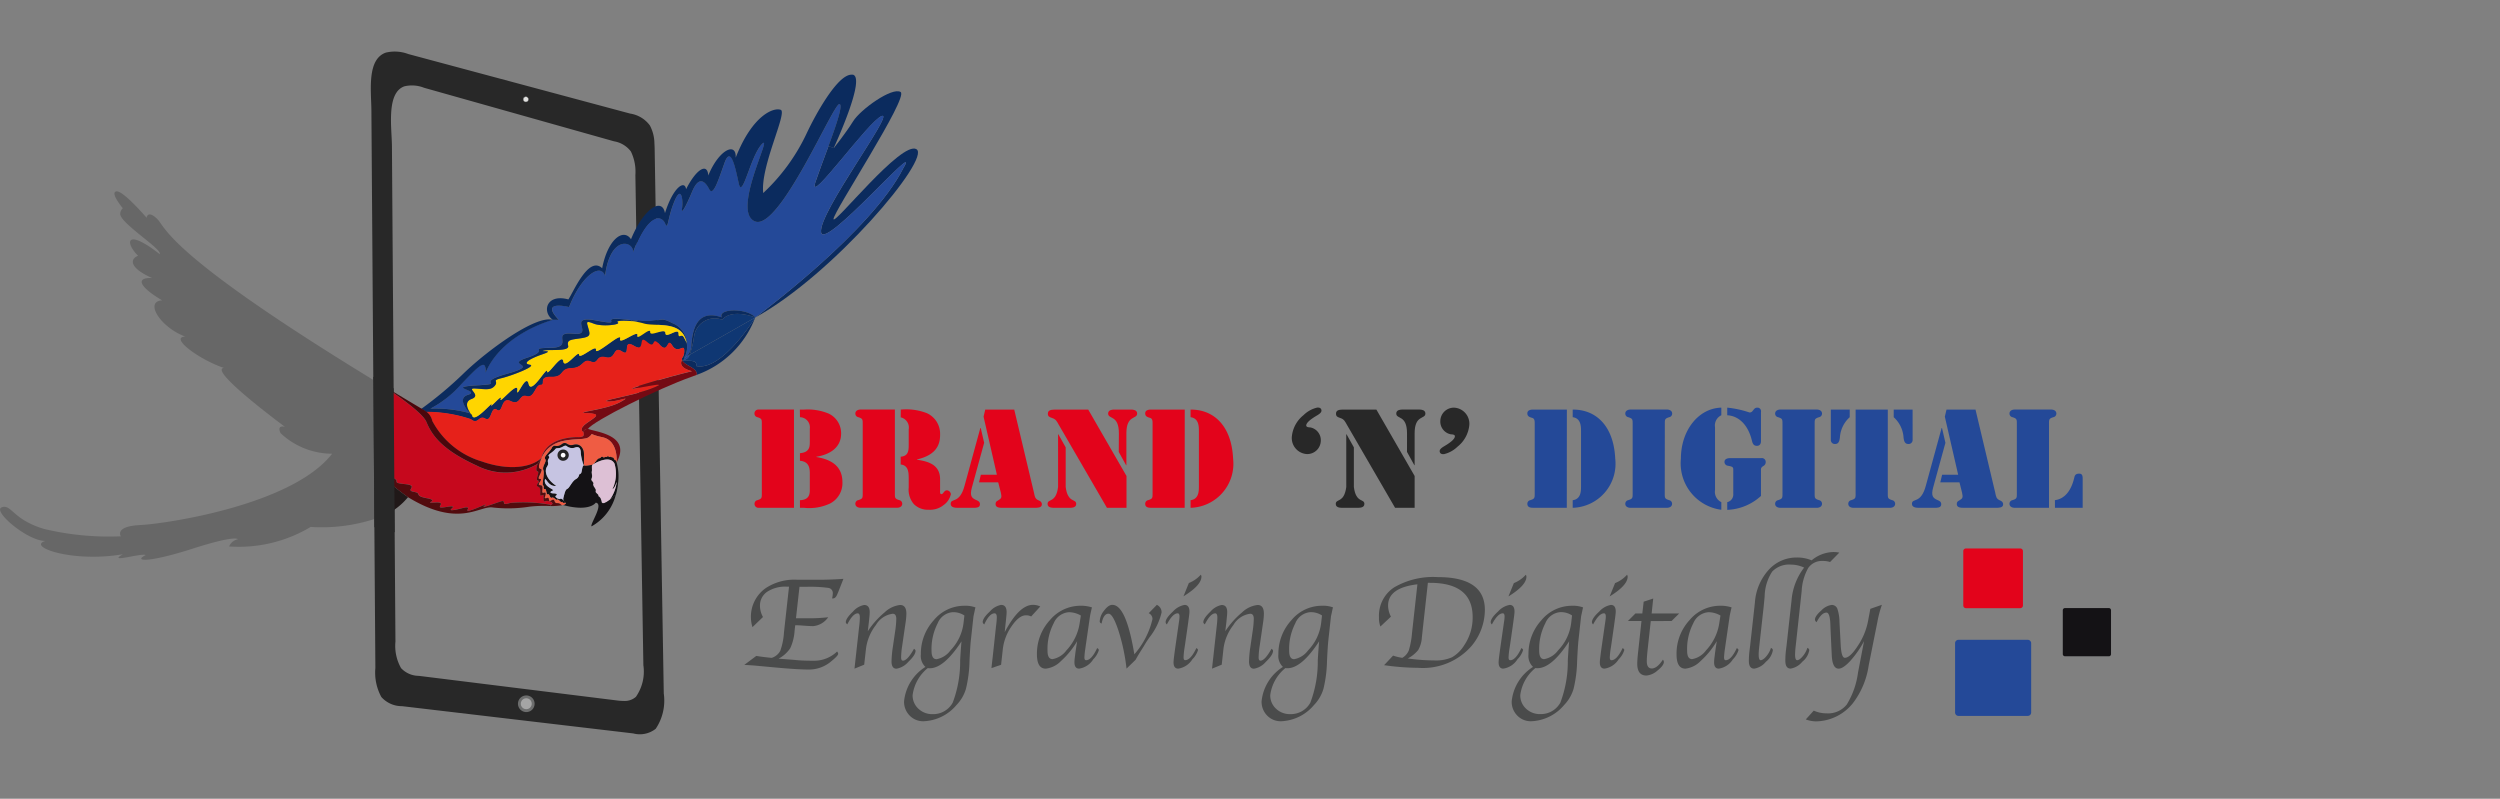 <svg xmlns="http://www.w3.org/2000/svg" xmlns:xlink="http://www.w3.org/1999/xlink" width="150.236" height="48" viewBox="0 0 150.236 48">
  <rect x="0" y="0" width="150.236" height="48" fill="#808080" stroke="none"/>
  <defs>
    <clipPath id="clip-path">
      <rect id="Rectangle_496" data-name="Rectangle 496" width="22.519" height="22.146" fill="none"/>
    </clipPath>
  </defs>
  <g id="Group_932" data-name="Group 932" transform="translate(-13665.764 2966)">
    <rect id="Rectangle_497" data-name="Rectangle 497" width="150" height="48" transform="translate(13666 -2966)" fill="#fff" opacity="0"/>
    <g id="Group_929" data-name="Group 929" transform="translate(13654.849 -2974.718)">
      <path id="Path_1367" data-name="Path 1367" d="M234.9,74.4h-2.638a.13.13,0,0,1-.13-.13V71.635a.13.13,0,0,1,.13-.13H234.9a.13.13,0,0,1,.13.13v2.638a.13.13,0,0,1-.13.13" transform="translate(-97.255 -26.245)" fill="#141215"/>
      <path id="Path_1368" data-name="Path 1368" d="M224.883,68.7h-3.264a.161.161,0,0,1-.161-.161V65.273a.161.161,0,0,1,.161-.161h3.264a.161.161,0,0,1,.161.161v3.264a.161.161,0,0,1-.161.161" transform="translate(-92.561 -23.434)" fill="#e3031b"/>
      <path id="Path_1369" data-name="Path 1369" d="M224.945,79.481h-4.163a.205.205,0,0,1-.205-.205V75.113a.205.205,0,0,1,.205-.205h4.163a.205.205,0,0,1,.205.205v4.163a.205.205,0,0,1-.205.205" transform="translate(-92.173 -27.741)" fill="#244998"/>
      <path id="Path_1370" data-name="Path 1370" d="M67.724,17.333a2.35,2.35,0,0,0-.273-1.075,1.8,1.8,0,0,0-1.184-.714L52.934,11.966a2.3,2.3,0,0,0-1.35-.086c-1.155.4-.876,2.319-.868,3.48l.035,4.97q.036,4.97.071,9.94l.071,9.94.062,8.648a3.06,3.06,0,0,0,.359,1.747,1.652,1.652,0,0,0,1.245.55l13.889,1.637a1.544,1.544,0,0,0,1.354-.278,3.037,3.037,0,0,0,.484-2.124Q68.013,34.1,67.74,17.807c0-.156-.006-.315-.016-.474M65.91,50.841a3.333,3.333,0,0,1-.456-.032L53.566,49.333a1.462,1.462,0,0,1-1.068-.466,2.712,2.712,0,0,1-.337-1.594l-.106-14.893L51.95,17.488c-.008-1.078-.352-3.2.751-3.583a1.975,1.975,0,0,1,1.178.087L65.3,17.211a1.591,1.591,0,0,1,1.01.61,2.782,2.782,0,0,1,.27,1.413q.24,14.728.48,29.456a2.653,2.653,0,0,1-.446,1.9,1,1,0,0,1-.7.252" transform="translate(-17.482)" fill="#282828"/>
      <path id="Path_1371" data-name="Path 1371" d="M101.6,19.563c.913.527-5,7.547-9.677,10.107.211-.157,7-5.2,8.889-8.97,1.2-1.971-4.782,5.013-4.942,3.849s4.423-7.234,3.654-6.984-4.513,5.534-3.994,3.976c.2-.588.5-1.389.787-2.164l.314.115,0,.006c.041-.053.724-.906,1.158-1.605.445-.722,2.354-2.081,2.86-1.768s-4.059,7.232-4.033,7.636,4.075-4.723,4.986-4.2" transform="translate(-35.612 -1.878)" fill="#0b2b5e"/>
      <path id="Path_1372" data-name="Path 1372" d="M80.544,25.153c.161,1.164,6.142-5.82,4.942-3.849-1.886,3.771-8.678,8.813-8.889,8.97l-.006,0h0c-.514-.574-2.255-.54-2.02,0-1.563-.544-1.753.895-1.82,1.626a1.03,1.03,0,0,1-.292.732l-.123.07,0,0,.032-.092a1.27,1.27,0,0,0,.109-.786,1.357,1.357,0,0,0-.87-1.208c-.907-.482-.448.042-2.431-.177l-.167-.02c-2.175-.268-.025.409-1.946.042s-.026.931-1.415.79.118.819-1.345.847.052.113-1.409.592.925.367-1.189.959.054.593-1.867.706.312.31-.506.565c-.622.193-.146.823.118,1.113a7.68,7.68,0,0,0-2.379-.277,6.526,6.526,0,0,0,1.861-1.489c1.13-1.182,1.488-1.54,1.452-.682,1-2.38,4.044-3.174,4.044-3.174h.358c-1.178-1.221.62-.764.62-.764.739-1.881,1.893-2.674,2.162-1.881.335-2.526,1.758-2.056,1.679-1.41.953-2.513,1.746-2.178,1.933-1.734s.122-.267.552-1.315.536-.055.466.389.2-.013.612-1,.788-.574,1.022-.127.536-.519.913-1.575.644.2.858,1.217.7-1.647,1.4-2.364-1.88,4.119-.406,4.657,4.7-7.127,5.062-7.056c.224.045-.193,1.249-.663,2.528-.286.774-.591,1.576-.787,2.164-.519,1.558,3.222-3.726,3.994-3.976s-3.816,5.821-3.654,6.984" transform="translate(-20.29 -2.481)" fill="#244998"/>
      <path id="Path_1373" data-name="Path 1373" d="M87.934,14.291c.843.119-1.033,4.2-1.13,4.414l-.314-.115c.47-1.279.887-2.483.663-2.528-.359-.072-3.588,7.592-5.062,7.056s1.105-5.373.406-4.657-1.181,3.385-1.4,2.364-.483-2.274-.858-1.217-.68,2.025-.913,1.575-.608-.858-1.022.127-.684,1.44-.612,1-.036-1.437-.466-.389-.363,1.759-.552,1.315-.98-.779-1.933,1.734c.08-.646-1.344-1.116-1.679,1.41-.27-.793-1.424,0-2.162,1.881,0,0-1.8-.457-.62.764h-.358c-.66-.468-.4-1.585.938-1.224.289-.411,1.213-2.657,2.03-1.873.346-1.777,1.288-2.42,1.734-1.742.762-1.863,1.871-2.54,2.041-1.569.494-1.583,1.2-2.009,1.268-1.437.6-1.194,1.282-1.628,1.334-.824.644-1.577,1.7-2.036,1.647-1.073,1.009-2.573,2.291-3.032,2.707-2.875s-1.234,3.4-1.052,5a11.675,11.675,0,0,0,2.614-3.591c.466-1,1.882-3.641,2.75-3.517" transform="translate(-25.789 -1.09)" fill="#0b2b5e"/>
      <path id="Path_1374" data-name="Path 1374" d="M88.81,40.171h0v0l-3.95,2.248a4.978,4.978,0,0,0,.271-1.094,1.253,1.253,0,0,1,1.689-1.019c.6-.695,1.965-.147,1.991-.137Z" transform="translate(-32.507 -12.375)" fill="#0f3773"/>
      <path id="Path_1375" data-name="Path 1375" d="M88.46,40.342v0a5.869,5.869,0,0,1-3.513,3.445c.053-.44-.739-.538-.881-.89.22.127.942-.1.843.361,1.535.334,3.493-2.82,3.55-2.914" transform="translate(-32.16 -12.544)" fill="#0b2b5e"/>
      <path id="Path_1376" data-name="Path 1376" d="M84.509,42.591l3.95-2.248c-.057.095-2.015,3.248-3.55,2.914.1-.464-.624-.235-.843-.361l0,0a.835.835,0,0,0,.095-.006.421.421,0,0,0,.35-.3" transform="translate(-32.158 -12.545)" fill="#0f3773"/>
      <path id="Path_1377" data-name="Path 1377" d="M88.668,40.011c-.026-.01-1.389-.558-1.991.137a1.253,1.253,0,0,0-1.689,1.019,4.979,4.979,0,0,1-.271,1.094l-.18.1a1.03,1.03,0,0,0,.292-.732c.066-.731.256-2.17,1.82-1.626-.235-.537,1.506-.57,2.02,0" transform="translate(-32.366 -12.215)" fill="#0b2b5e"/>
      <path id="Path_1378" data-name="Path 1378" d="M79.329,44.9c.142.352.934.451.881.89-.1.041-.211.081-.321.119-2.049.726-5.868,2.638-6.218,3.125-.233.033-.262.119-.26.214-.032-.015-.352-.18.2-.563.578-.4.874-.551-.013-.591s1.154-.188,2-.658-.148,0-.739-.041,1.5-.336,2.606-.766-.013-.174-.967-.013,2.127-.737,3.424-1.042c-.932-.234-.595-.677-.595-.677l0,0" transform="translate(-27.422 -14.546)" fill="#740a13"/>
      <path id="Path_1379" data-name="Path 1379" d="M84.4,44.458l.18-.1a.421.421,0,0,1-.35.3l.044-.122,0,0a.323.323,0,0,0,.123-.07" transform="translate(-32.233 -14.308)" fill="#1f4797"/>
      <path id="Path_1380" data-name="Path 1380" d="M72.044,41.968a1.27,1.27,0,0,1-.109.786l-.094-.017a.82.82,0,0,0,.052-.323c0-.458-.377.237-.716-.3s-.208.55-.754-.044-.174.347-.764-.165-.04.675-.782.228-.152.707-.717.341-.339.5-.972.349-.417.449-.912.254-.417.372-1.158.4-.4.546-1.217.523-.3.48-.633.48-.381.823-.843.677-.356.593-.957.3-.451.779-.83.521-.305.765-.7.529-.419.4-.858.038a8.363,8.363,0,0,0-2.68-.438,1.52,1.52,0,0,0-.309-.194,22.973,22.973,0,0,0,2.574-2.16c1.395-1.344,4.315-3.5,5.333-3.186,0,0-3.042.795-4.044,3.175.036-.858-.322-.5-1.452.682A6.526,6.526,0,0,1,56.637,45.9a7.681,7.681,0,0,1,2.379.277c.075.083.133.138.143.147h0c.144.465,1.3-.97,1.154-.667s.688-.713.554-.344,1.069-1.139,1-.53.529-1.075.68-.375,1.113-1.1,1.111-.753.891-1.143.969-.61.938-.716.951-.392,1.071-.683,1.016-.288,1.577-1.127,1.452-.68,1.108-.573,1.038-.2.786-.519.769-.2.914-.286.914.072.788-.358.788.019.18-.072.339.267a2.733,2.733,0,0,1,.151.315" transform="translate(-19.859 -12.624)" fill="#0b2b5e"/>
      <path id="Path_1381" data-name="Path 1381" d="M81.1,40.78a1.357,1.357,0,0,1,.87,1.208c-.235-1.419-1.86-.976-2.575-1.19a4.1,4.1,0,0,0-.732-.138l.006-.057c1.983.219,1.524-.3,2.431.177" transform="translate(-29.783 -12.644)" fill="#0b2b5e"/>
      <path id="Path_1382" data-name="Path 1382" d="M84.317,44.61l.123-.07a.314.314,0,0,1-.123.07" transform="translate(-32.27 -14.39)" fill="#1a4899"/>
      <path id="Path_1383" data-name="Path 1383" d="M84.129,44.473l.094.017-.032.092-.044.122a.724.724,0,0,1-.095.006c-.046-.1.024-.111.077-.236" transform="translate(-32.147 -14.361)" fill="#0b2b5e"/>
      <path id="Path_1384" data-name="Path 1384" d="M74.2,42.039a2.733,2.733,0,0,0-.151-.315c-.159-.34-.339.108-.339-.267s-.788.339-.788-.019-.931.252-.914-.072-.842.574-.769.2-1.163.646-1.038.2-1.505,1.075-1.452.68-1,.61-1.016.288-.874.927-.951.392-.971.957-.969.61-.959,1.45-1.111.753-.752.983-.68.375-1.131.9-1,.53-.7.645-.554.344-1.01,1.131-1.154.667h0a.231.231,0,0,0-.086-.112h0c-.162-.225-.449-.725.04-.9.639-.226-.377-.668.225-.63s.941.122,1.176-.169-.235-.3.4-.452,2.155-.743,1.7-.809-.048-.348.771-.63-.244-.123.057-.216,1.572.075,1.478-.292.167-.366.765-.452.555-.213.451-.59-.183-.489.321-.288,1.658.063,1.444-.076c-.146-.094.307-.13.836-.075a4.1,4.1,0,0,1,.732.138c.714.214,2.34-.229,2.575,1.19" transform="translate(-22.02 -12.696)" fill="#ffd500"/>
      <path id="Path_1385" data-name="Path 1385" d="M71.419,43.087c.34.542.718-.154.716.3a.82.82,0,0,1-.052.323c-.053.126-.123.138-.077.236,0,0-.337.443.595.677-1.3.3-4.378,1.2-3.424,1.042s2.068-.415.967.013-3.2.726-2.606.766,1.584-.429.739.041-2.889.618-2,.658.591.187.013.591c-.55.383-.229.547-.2.563.008.146.095.307-.392.285-1.308.034-1.99.568-2.138,1.256-.542.54-1.893.821-3.609.214a4.973,4.973,0,0,1-2.964-2.431.907.907,0,0,0-.351-.553,8.358,8.358,0,0,1,2.68.438c.44.365.459-.273.859-.038s.322-.788.7-.529.227-.819.83-.521.495-.443.957-.3.506-.677.843-.677-.18-.5.633-.48.474-.5,1.217-.523.663-.6,1.158-.4.281-.41.912-.254.407-.714.972-.349-.029-.788.716-.341.2-.737.783-.228.218-.429.764.165.415-.5.754.044" transform="translate(-20.101 -13.603)" fill="#e6211a"/>
      <path id="Path_1386" data-name="Path 1386" d="M70.707,40.564l-.006.057c-.529-.055-.982-.019-.836.075.214.138-.941.276-1.444.076s-.425-.088-.321.288.147.5-.451.59-.86.085-.765.452-1.177.2-1.478.292.762-.066-.057.216-1.223.564-.771.63-1.073.658-1.7.809-.16.16-.4.452-.574.207-1.176.169.414.4-.225.63c-.49.173-.2.672-.04.9a.439.439,0,0,0-.057-.038c-.264-.291-.74-.921-.118-1.113.818-.254-1.414-.452.506-.565s-.247-.113,1.867-.706-.272-.48,1.189-.959-.054-.564,1.409-.592-.043-.988,1.345-.847-.505-1.157,1.415-.79-.229-.31,1.946-.042l.167.02" transform="translate(-21.824 -12.605)" fill="#0b2b5e"/>
      <path id="Path_1387" data-name="Path 1387" d="M75.921,55.594a3.1,3.1,0,0,1,.089,1.238l-.092-.009c0-.017,0-.034,0-.05-.11.4-.25.43-.25.43a2.14,2.14,0,0,0,.127-1.539c-.3-.565-1.222.006-1.3.055.1-.072.279-.389.377-.381s.138-.169.22-.082.144-.032.189,0,.093-.095.167-.021.1-.042.159.025.1-.038.154.1.1,0,.159.229" transform="translate(-27.952 -19.084)" fill="#141215"/>
      <path id="Path_1388" data-name="Path 1388" d="M76.708,58.083l.092.009a4.015,4.015,0,0,1-.126.688l0,0a4.043,4.043,0,0,1-.377.326,2.325,2.325,0,0,0,.413-1.025" transform="translate(-28.743 -20.344)" fill="#0e1013"/>
      <path id="Path_1389" data-name="Path 1389" d="M71.783,52.278c.345.184,2.653.322,1.719,2.024,0,0,.134-1.311-.851-1.518s-.429-.3-.832,0c-.306.224-1.394-.021-2.188.489a1.7,1.7,0,0,0-.638.76c.148-.688.83-1.223,2.138-1.256.487.022.4-.138.392-.285,0-.095.027-.182.26-.214" transform="translate(-25.533 -17.792)" fill="#740a13"/>
      <path id="Path_1390" data-name="Path 1390" d="M73.151,53.032c.985.207.851,1.518.851,1.518-.063-.231-.112-.091-.159-.229s-.095-.036-.154-.1-.083.051-.159-.025-.119.057-.167.021-.108.083-.189,0-.121.091-.22.082-.273.309-.377.381l-.006,0,0,0c-.036.009-.413.115-.54.047,0,0,.017-.438.012-.7s-.18-.652-.62-.542-.4-.264-.717-.029c-.245.18-.384.061-.494.107l-.08-.039c.795-.509,1.882-.264,2.188-.489.4-.3-.152-.207.832,0" transform="translate(-26.033 -18.04)" fill="#ef5c43"/>
      <path id="Path_1391" data-name="Path 1391" d="M75.849,56.93c0,.017,0,.033,0,.05A2.325,2.325,0,0,1,75.432,58l0,0c-.215.165-.447.288-.481.1-.068-.36-.222-.284-.193-.362s-.209-.163-.163-.286-.188-.271-.145-.417-.18-.17-.1-.341-.034-.332.01-.415-.044-.339.057-.405l0,0,.006,0c.08-.05,1.006-.62,1.3-.055a2.14,2.14,0,0,1-.127,1.539s.14-.026.25-.43" transform="translate(-27.88 -19.24)" fill="#ddc0d5"/>
      <path id="Path_1392" data-name="Path 1392" d="M74.1,58.247a4.041,4.041,0,0,0,.377-.326,3.03,3.03,0,0,1-1.461,1.912c-.106-.128.765-1.351.254-1.425-.07.1-.5.535-1.962.144.2-.07.17-.1.114-.157a.438.438,0,0,1-.064-.072v0a.261.261,0,0,1-.031-.23c.089-.343.123-.47.24-.523s.279-.457.506-.579.154-.315.267-.321.087-.458.2-.5c.127.068.5-.038.54-.047-.1.066-.013.324-.057.405s.074.247-.01.415.142.2.1.341.188.294.144.417.189.208.163.286.125,0,.193.362c.034.186.267.063.481-.1Z" transform="translate(-26.553 -19.483)" fill="#141215"/>
      <path id="Path_1393" data-name="Path 1393" d="M71.592,54.44c.006.267-.012.7-.012.7A2.91,2.91,0,0,1,71.4,54.4c0-.292-.112-.417-.359-.326a.508.508,0,0,1-.5-.1c-.131-.076-.233.112-.485.131s-.089.027-.434.282-.017.142-.152.349.063.241-.1.484-.076.73.552,1.147c-.506.1-.673-.673-.686-.292s.644.523.474.582-.192.161.049.167.234.089.135.147c-.063.037.042.129.142.177l-.018.046a.041.041,0,0,0-.029.011c-.076.07-.2-.175-.326-.116s-.129-.258-.237-.2c-.038.019-.058-.017-.073-.072-.028-.1-.037-.271-.113-.254-.055.013-.062-.031-.064-.082s0-.117-.044-.134c-.087-.036.1-.686.015-.923s.228-.514.112-.66.273-.417.4-.675a.207.207,0,0,1,.1-.108c.109-.045.249.073.494-.106.321-.235.277.138.717.029s.612.277.62.542" transform="translate(-25.584 -18.457)" fill="#141215"/>
      <path id="Path_1394" data-name="Path 1394" d="M71.5,54.531a2.91,2.91,0,0,0,.176.743c-.117.038-.091.491-.2.5s-.04.2-.267.321-.387.525-.506.579-.152.18-.24.523a.263.263,0,0,0,.031.23c-.015-.019-.159-.194-.219-.135-.023.023-.079.011-.136-.015-.1-.047-.205-.14-.142-.177.1-.058.108-.144-.135-.147s-.217-.108-.049-.167-.488-.2-.474-.582.18.394.686.292c-.628-.417-.713-.906-.552-1.147s-.036-.279.1-.484-.193-.095.152-.349.184-.266.434-.282.355-.207.485-.131a.508.508,0,0,0,.5.1c.247-.091.355.034.359.326m-.76.025a.192.192,0,1,0-.194.193.193.193,0,0,0,.194-.193" transform="translate(-25.684 -18.585)" fill="#c6c4e2"/>
      <path id="Path_1395" data-name="Path 1395" d="M71.353,54.581a.193.193,0,1,1-.192.193.193.193,0,0,1,.192-.193" transform="translate(-26.486 -18.804)" fill="#fff"/>
      <path id="Path_1396" data-name="Path 1396" d="M70.563,59.738c.057.059.082.087-.114.157a.512.512,0,0,1-.051.01c-.095,0-.125-.131-.321-.125-.227.006-.081-.315-.337-.163-.071.041-.106.042-.126.023-.049-.05.01-.234-.173-.156-.072.031-.094.01-.094-.035,0-.069.053-.194.046-.261l.064-.008c.015.054.035.091.073.072.108-.055.114.263.237.2s.25.186.326.116a.043.043,0,0,1,.03-.011c.085,0,.229.209.245.144s.059.119.184.041Z" transform="translate(-25.689 -20.827)" fill="#ef5c43"/>
      <path id="Path_1397" data-name="Path 1397" d="M71.172,60l-.01.008c-.125.077-.163-.114-.184-.041s-.16-.144-.245-.144l.018-.046c.057.026.113.038.136.015.059-.059.2.116.219.135v0a.437.437,0,0,0,.064.072" transform="translate(-26.298 -21.088)" fill="#0e1013"/>
      <path id="Path_1398" data-name="Path 1398" d="M70.28,60.09c.2-.006.226.121.321.125a4.017,4.017,0,0,1-.727.052v-.086a.193.193,0,0,0,.1-.017c.08-.063-.036-.144-.166-.183l.009-.031c.02.019.054.019.126-.023.256-.152.11.169.337.163" transform="translate(-25.891 -21.137)" fill="#520b0e"/>
      <path id="Path_1399" data-name="Path 1399" d="M69.491,54.053l.08.039a.205.205,0,0,0-.1.107c-.131.258-.519.527-.4.675s-.2.421-.112.66-.1.887-.015.923c.044.017.041.08.044.134l-.075,0c0-.079-.03-.143-.128-.146-.123,0-.1-.076-.057-.156.061-.109.166-.232.018-.216-.256.027.285-.576.042-.6s.04-.6.064-.653l0,0a1.7,1.7,0,0,1,.638-.76" transform="translate(-25.392 -18.572)" fill="#ef5c43"/>
      <path id="Path_1400" data-name="Path 1400" d="M61.585,54.369c.131.039.246.119.166.183a.193.193,0,0,1-.1.017,9.234,9.234,0,0,0-2.4-.106c-.657.226-.155-.225-.582-.087s-1.293.472-.934.228-1.223.561-1.048.262-.43-.019-.879.029.5-.344-.4-.188.174-.316-.66-.269.337-.095-.5-.256-.248-.288-.8-.388.379-.378-.552-.465-.066-.193-.837-.4-.383-.449-.6-.489c-.173-.033-.3-.048-.351-.052v-5.27c.017.009.033.02.049.03l.009.006c.4.253,2.753,1.762,3.044,2.45.317.752.866,1.639,3.015,2.619a3.78,3.78,0,0,0,3.665-.1c-.011.036-.15.452,0,.452s-.175.527.019.551c.072.009.059.052.027.106-.052.09-.156.211,0,.261.244.081.026.546.166.525s.165-.11.157.061c0,.022,0,.044,0,.066-.006.146,0,.272.115.219a.339.339,0,0,1,.219.007" transform="translate(-17.667 -15.525)" fill="#c6081d"/>
      <path id="Path_1401" data-name="Path 1401" d="M61.649,58.7v.087a7.457,7.457,0,0,0-1.259.04,8.148,8.148,0,0,1-2.229.043c-.8-.091-2.03,1.24-5.066-.619A15.489,15.489,0,0,1,51.1,56.562v-.036c.049,0,.178.018.351.052.221.04-.169.288.6.489s-.091.309.837.4,0,.364.552.465-.04.227.8.388-.33.3.5.256-.24.423.66.269-.055.235.4.188,1.053-.33.879-.029,1.407-.507,1.048-.262.509-.089.934-.228-.076.313.582.087a9.234,9.234,0,0,1,2.4.106" transform="translate(-17.667 -19.659)" fill="#520b0e"/>
      <path id="Path_1402" data-name="Path 1402" d="M69.555,59.848l-.009.031a.339.339,0,0,0-.219-.007c-.114.054-.121-.072-.115-.219l.076,0c0,.044.022.066.094.035.183-.078.123.105.173.156" transform="translate(-25.629 -21.035)" fill="#520b0e"/>
      <path id="Path_1403" data-name="Path 1403" d="M69.336,58.917l-.064.008c0-.039-.028-.058-.1-.035-.17.059-.086-.154-.092-.307l.075,0c0,.052.009.1.064.082.076-.017.085.15.113.254" transform="translate(-25.566 -20.563)" fill="#ef5c43"/>
      <path id="Path_1404" data-name="Path 1404" d="M69.021,58.681c.007.067-.046.192-.046.261l-.076,0c0-.022,0-.044,0-.067.008-.17-.017-.082-.157-.061s.078-.444-.167-.525c-.152-.05-.049-.171,0-.261l.067.012c-.045.081-.066.153.057.156.1,0,.125.067.128.146.006.154-.078.366.092.307.068-.024.092,0,.1.035" transform="translate(-25.315 -20.318)" fill="#520b0e"/>
      <path id="Path_1405" data-name="Path 1405" d="M61.173,51.794l0,0-.239.35,0,0a3.781,3.781,0,0,1-3.665.1c-2.149-.98-2.7-1.867-3.015-2.619-.291-.689-2.644-2.2-3.044-2.45q1.278.779,2.735,1.645a1.52,1.52,0,0,1,.309.194.909.909,0,0,1,.351.553,4.973,4.973,0,0,0,2.964,2.431c1.716.607,3.067.326,3.609-.214" transform="translate(-17.713 -15.553)" fill="#4a070c"/>
      <path id="Path_1406" data-name="Path 1406" d="M68.509,55.767l.239-.35c-.025.051-.3.625-.064.653s-.3.632-.042.6c.147-.016.042.107-.018.216l-.067-.012c.032-.054.045-.1-.027-.106-.194-.025.138-.551-.019-.551s-.013-.415,0-.452Z" transform="translate(-25.289 -19.172)" fill="#520b0e"/>
      <path id="Path_1407" data-name="Path 1407" d="M61.5,50.794h0c-.007-.008-.041-.049-.086-.11a.226.226,0,0,1,.087.112" transform="translate(-22.202 -17.09)" fill="#0e1013"/>
      <path id="Path_1408" data-name="Path 1408" d="M61.373,50.653c.044.061.078.1.085.11-.011-.01-.068-.064-.143-.147a.438.438,0,0,1,.057.038Z" transform="translate(-22.157 -17.061)" fill="#0e1013"/>
      <path id="Path_1409" data-name="Path 1409" d="M53.1,58.283A3.941,3.941,0,0,1,51.1,59.588v-3A15.489,15.489,0,0,0,53.1,58.283" transform="translate(-17.667 -19.688)" fill="#201818"/>
      <path id="Path_1410" data-name="Path 1410" d="M51.086,56.525v.036a.233.233,0,0,1-.021-.038l.021,0" transform="translate(-17.651 -19.658)" fill="#4e4e4e"/>
      <path id="Path_1411" data-name="Path 1411" d="M71.357,54.918a.24.24,0,1,1-.24-.24.24.24,0,0,1,.24.24" transform="translate(-26.361 -18.847)" fill="#fff"/>
      <path id="Path_1412" data-name="Path 1412" d="M71.039,55.179a.339.339,0,1,1,.339-.339.34.34,0,0,1-.339.339m0-.479a.14.14,0,1,0,.14.14.14.14,0,0,0-.14-.14" transform="translate(-26.283 -18.769)" fill="#262626"/>
      <g id="Group_928" data-name="Group 928" transform="translate(10.915 20.209)" opacity="0.5">
        <g id="Group_927" data-name="Group 927">
          <g id="Group_926" data-name="Group 926" clip-path="url(#clip-path)">
            <path id="Path_1413" data-name="Path 1413" d="M33.435,43.493v3a10.283,10.283,0,0,1-3.851.482,8.386,8.386,0,0,1-4.9,1.173.718.718,0,0,1,.525-.432s-.1-.275-2.724.567-3.606.785-2.814.381c-.294-.129-2.35.521-1.372-.048-3.078.525-5.8-.472-4.653-.8-1.065.019-3.21-1.806-2.626-2.02s.638.73,2.545,1.3a16.764,16.764,0,0,0,4.611.442s-.4-.6,1.154-.676,9.142-1.194,11.544-4.287a4.529,4.529,0,0,1-3.1-1.237c-.235-.514.224-.389.267-.377-.152-.114-4.619-3.421-3.673-3.544-1.461-.485-3.3-1.84-2.323-1.882-1.5-.563-2.466-2.115-1.387-2.176-1.484-.887-1.545-1.387-.6-1.34-1.4-.622-1.33-1.153-.845-1.338-.823-.826-.716-1.676,1.3-.1.172-.291-2.369-1.853-2.375-2.416a.488.488,0,0,1,.157-.343s-.79-.942-.388-1.012,1.818,1.585,1.818,1.585.053-.493.631.066c.54.521.536,2.081,13.081,9.734v5.27l-.021,0a.234.234,0,0,0,.021.038" transform="translate(-10.915 -26.8)" fill="#4e4e4e"/>
          </g>
        </g>
      </g>
      <path id="Path_1414" data-name="Path 1414" d="M50.948,46.688l1.223.705.062,8.645-1.22-.31Z" transform="translate(-17.599 -15.334)" fill="#282828"/>
      <path id="Path_1415" data-name="Path 1415" d="M67.443,81.435a.415.415,0,1,1-.415-.415.415.415,0,0,1,.415.415" transform="translate(-24.486 -30.428)" fill="#a5a5a5"/>
      <path id="Path_1416" data-name="Path 1416" d="M66.959,81.869a.5.5,0,1,1,.5-.5.5.5,0,0,1-.5.5m0-.83a.328.328,0,1,0,.327.327.328.328,0,0,0-.327-.327" transform="translate(-24.417 -30.359)" fill="#6d6e6e"/>
      <path id="Path_1417" data-name="Path 1417" d="M67.341,16.827a.156.156,0,1,1-.155-.156.156.156,0,0,1,.155.156" transform="translate(-24.67 -2.138)" fill="#e0e0df"/>
      <path id="Path_1418" data-name="Path 1418" d="M67.177,16.984a.167.167,0,1,1,.166-.166.167.167,0,0,1-.166.166m0-.311a.145.145,0,1,0,.145.145.145.145,0,0,0-.145-.145" transform="translate(-24.661 -2.129)" fill="#6d6e6e"/>
      <path id="Path_1419" data-name="Path 1419" d="M94.2,56.119H92.083a.232.232,0,0,1-.253-.244A.219.219,0,0,1,92,55.662c.276-.087.268-.134.268-.426V51.1c0-.292.008-.339-.268-.426a.219.219,0,0,1-.174-.213.233.233,0,0,1,.253-.245H94.2Zm.355-5.9H94.8a3.288,3.288,0,0,1,1.46.229,1.3,1.3,0,0,1,.773,1.215c0,.868-.726,1.27-1.491,1.389v.016c.875.142,1.57.528,1.57,1.515a1.379,1.379,0,0,1-.741,1.278,2.944,2.944,0,0,1-1.562.26H94.56v-.457c.528-.024.592-.323.592-.607V54.037c0-.363-.087-.7-.592-.742v-.457c.576-.048.592-.387.592-.679V51.37a.61.61,0,0,0-.592-.694Z" transform="translate(-35.572 -16.886)" fill="#e3031b"/>
      <path id="Path_1420" data-name="Path 1420" d="M103.085,51.1c0-.292.008-.339-.268-.426a.219.219,0,0,1-.174-.213c0-.229.261-.245.292-.245h2.083v5.018c0,.292-.008.339.268.426a.219.219,0,0,1,.174.213c0,.229-.261.244-.292.244h-2.233c-.031,0-.292-.016-.292-.244a.219.219,0,0,1,.174-.213c.276-.087.268-.134.268-.426Zm2.288-.884h.039a3.432,3.432,0,0,1,1.523.214,1.361,1.361,0,0,1,.8,1.294c.016.907-.584,1.3-1.389,1.491v.016c.7.1,1.373.308,1.389,1.144v.694c0,.071-.024.229.079.229.126,0,.15-.229.34-.229a.26.26,0,0,1,.229.229,1.083,1.083,0,0,1-.434.655,1.3,1.3,0,0,1-.892.284,1.2,1.2,0,0,1-.892-.332,1.324,1.324,0,0,1-.316-1v-.536c0-.363-.008-.8-.481-.852V53.05c.426-.04.481-.3.481-.686V51.41a.628.628,0,0,0-.481-.726Z" transform="translate(-40.326 -16.886)" fill="#e3031b"/>
      <path id="Path_1421" data-name="Path 1421" d="M114.877,52.214l-.741,2.7c-.127.481-.016.616.252.734.126.055.237.1.237.26,0,.221-.253.213-.411.213h-.907c-.157,0-.442-.008-.442-.236,0-.189.134-.182.308-.268s.379-.268.528-.828l.947-3.463h.024Zm.844,2.375h-1.152l.11-.457h.963l-.8-3.487.1-.426h1.743l1.184,4.986c.048.221.055.371.276.466.11.048.2.1.2.244,0,.214-.284.205-.434.205H115.95c-.158,0-.387-.016-.387-.221,0-.126.047-.165.15-.221.205-.118.236-.174.165-.481Z" transform="translate(-44.82 -16.886)" fill="#e3031b"/>
      <path id="Path_1422" data-name="Path 1422" d="M123.887,51.7h.016l.442.789v2.383c.127.986.632.679.632,1.018,0,.245-.324.229-.41.229h-.9c-.087,0-.411.016-.411-.229,0-.339.505-.031.632-1.018ZM128,54.21v1.91h-1.176l-2.888-4.978c-.126-.221-.165-.34-.426-.426-.134-.047-.236-.078-.236-.252,0-.236.236-.236.4-.245H125.7Zm-.458-2.564c0-1.129-.647-.829-.647-1.191,0-.221.26-.237.339-.237H128.3c.079,0,.339.016.339.237,0,.363-.647.063-.647,1.191v1.917h-.016l-.442-.8Z" transform="translate(-49.388 -16.886)" fill="#e3031b"/>
      <path id="Path_1423" data-name="Path 1423" d="M136.1,56.119h-2c-.174,0-.371-.016-.371-.244a.219.219,0,0,1,.174-.213c.276-.087.268-.134.268-.426V51.1c0-.118.016-.331-.134-.378s-.308-.079-.308-.276.2-.229.355-.229h2.02Zm.355-5.9c1.341-.016,2.461.916,2.556,2.951a2.65,2.65,0,0,1-2.556,2.95v-.457c.481-.063.5-.513.5-.813V51.488c0-.3-.024-.749-.5-.813Z" transform="translate(-53.993 -16.886)" fill="#e3031b"/>
      <path id="Path_1424" data-name="Path 1424" d="M150.161,50.446a1.729,1.729,0,0,1,.8-.442c.182-.024.268.063.268.182,0,.15-.229.261-.34.331-.355.214-.576.411-.576.56,0,.11.174.11.253.118a.779.779,0,0,1,.623.8.815.815,0,0,1-.836.8.965.965,0,0,1-.907-1.025,1.881,1.881,0,0,1,.718-1.325" transform="translate(-60.901 -16.79)" fill="#282828"/>
      <path id="Path_1425" data-name="Path 1425" d="M154.791,51.7h.016l.442.789v2.383c.127.986.632.679.632,1.018,0,.245-.324.229-.41.229h-.9c-.086,0-.41.016-.41-.229,0-.339.5-.031.632-1.018Zm4.11,2.509v1.91h-1.176l-2.888-4.978c-.126-.221-.165-.34-.426-.426-.134-.047-.236-.078-.236-.252,0-.236.236-.236.4-.245h2.027Zm-.458-2.564c0-1.129-.647-.829-.647-1.191,0-.221.26-.237.339-.237h1.073c.079,0,.339.016.339.237,0,.363-.647.063-.647,1.191v1.917h-.016l-.442-.8Z" transform="translate(-62.974 -16.886)" fill="#282828"/>
      <path id="Path_1426" data-name="Path 1426" d="M166.375,52.358a1.729,1.729,0,0,1-.8.442c-.182.024-.268-.063-.268-.181,0-.15.229-.261.339-.332.355-.213.576-.41.576-.56,0-.11-.174-.11-.252-.118a.779.779,0,0,1-.624-.8.815.815,0,0,1,.837-.8.966.966,0,0,1,.907,1.026,1.883,1.883,0,0,1-.718,1.325" transform="translate(-67.876 -16.793)" fill="#282828"/>
      <path id="Path_1427" data-name="Path 1427" d="M177.076,56.119h-2c-.174,0-.371-.016-.371-.244a.219.219,0,0,1,.174-.213c.276-.087.268-.134.268-.426V51.1c0-.118.016-.331-.134-.378s-.308-.079-.308-.276.2-.229.355-.229h2.02Zm.355-5.9c1.342-.016,2.462.916,2.556,2.951a2.65,2.65,0,0,1-2.556,2.95v-.457c.481-.063.5-.513.5-.813V51.488c0-.3-.024-.749-.5-.813Z" transform="translate(-72.005 -16.886)" fill="#244998"/>
      <path id="Path_1428" data-name="Path 1428" d="M187.579,55.236c0,.292-.008.339.268.426a.218.218,0,0,1,.173.213c0,.229-.26.245-.292.245H185.5c-.031,0-.292-.016-.292-.245a.219.219,0,0,1,.174-.213c.276-.087.268-.134.268-.426V51.1c0-.292.008-.339-.268-.426a.219.219,0,0,1-.174-.213c0-.229.261-.245.292-.245h2.233c.032,0,.292.016.292.245a.218.218,0,0,1-.173.213c-.276.087-.268.134-.268.426Z" transform="translate(-76.622 -16.886)" fill="#244998"/>
      <path id="Path_1429" data-name="Path 1429" d="M193.225,54.962a.688.688,0,0,0,.379.726v.458a2.814,2.814,0,0,1-2.43-3.069c0-1.7,1.057-3.037,2.43-3.069v.458a.677.677,0,0,0-.379.718Zm.734.726a.471.471,0,0,0,.363-.5v-1.42c0-.174-.008-.213-.323-.268a.231.231,0,0,1-.205-.236c0-.213.276-.221.315-.221h1.886a.229.229,0,0,1,.276.236.258.258,0,0,1-.142.236c-.166.1-.142.2-.142.237v1.562a3.181,3.181,0,0,1-2.027.837Zm0-5.68a5.98,5.98,0,0,1,1.341.292c.236,0,.213-.292.466-.292a.213.213,0,0,1,.221.253v1.759c0,.04,0,.284-.245.284-.205,0-.26-.15-.3-.315-.244-1.01-.844-1.491-1.483-1.523Z" transform="translate(-79.247 -16.793)" fill="#244998"/>
      <path id="Path_1430" data-name="Path 1430" d="M203.657,55.236c0,.292-.008.339.268.426a.219.219,0,0,1,.174.213c0,.229-.261.245-.292.245h-2.233c-.032,0-.292-.016-.292-.245a.218.218,0,0,1,.173-.213c.276-.087.268-.134.268-.426V51.1c0-.292.008-.339-.268-.426a.218.218,0,0,1-.173-.213c0-.229.26-.245.292-.245h2.233c.031,0,.292.016.292.245a.219.219,0,0,1-.174.213c-.276.087-.268.134-.268.426Z" transform="translate(-83.691 -16.886)" fill="#244998"/>
      <path id="Path_1431" data-name="Path 1431" d="M207.252,50.219h1.136v.457a1.789,1.789,0,0,0-.591,1.231c-.024.174-.063.379-.284.379a.238.238,0,0,1-.261-.229Zm1.491,0h1.933v5.018c0,.292-.008.339.268.426a.219.219,0,0,1,.174.213c0,.229-.261.245-.292.245h-2.233c-.032,0-.292-.016-.292-.245a.218.218,0,0,1,.173-.213c.276-.087.268-.134.268-.426Zm3.424,1.838a.238.238,0,0,1-.26.229c-.221,0-.261-.205-.284-.379a1.793,1.793,0,0,0-.592-1.231v-.457h1.136Z" transform="translate(-86.315 -16.887)" fill="#244998"/>
      <path id="Path_1432" data-name="Path 1432" d="M217.965,52.214l-.741,2.7c-.126.481-.016.616.252.734.127.055.237.1.237.26,0,.221-.253.213-.41.213h-.908c-.157,0-.442-.008-.442-.236,0-.189.134-.182.308-.268s.379-.268.528-.828l.947-3.463h.024Zm.844,2.375h-1.152l.11-.457h.963l-.8-3.487.1-.426h1.743l1.184,4.986c.048.221.055.371.276.466.11.048.2.1.2.244,0,.214-.284.205-.434.205h-1.965c-.158,0-.387-.016-.387-.221,0-.126.047-.165.15-.221.205-.118.236-.174.165-.481Z" transform="translate(-90.141 -16.886)" fill="#244998"/>
      <path id="Path_1433" data-name="Path 1433" d="M228.789,56.12h-2.083c-.031,0-.292-.016-.292-.244a.219.219,0,0,1,.174-.213c.276-.087.268-.134.268-.426V51.1c0-.292.008-.339-.268-.426a.219.219,0,0,1-.174-.213c0-.229.261-.244.292-.244h2.233c.032,0,.292.016.292.244a.219.219,0,0,1-.174.213c-.276.087-.268.134-.268.426Zm.355-.457c.639-.087,1-.639,1.168-1.373.039-.174.134-.221.3-.221.182,0,.2.15.2.3V56.12h-1.665Z" transform="translate(-94.74 -16.887)" fill="#244998"/>
      <path id="Path_1434" data-name="Path 1434" d="M91.862,70.663l-.631.608a2.064,2.064,0,0,1-.094-.592,2.1,2.1,0,0,1,.908-1.765,3.124,3.124,0,0,1,1.886-.491h1.286q.725,0,1.48-.054l-.315.8-.062.145c-.065.154-.148.231-.249.231a.413.413,0,0,1-.055,0,1.535,1.535,0,0,0,.043-.312.308.308,0,0,0-.271-.321,8.118,8.118,0,0,0-1.353-.064h-.379l-.21,1.89h.763a9.7,9.7,0,0,0,1.173-.063,1.22,1.22,0,0,1-.9.534q-.254,0-.719-.039c-.128-.008-.218-.012-.27-.012H93.8l-.038.337A2.913,2.913,0,0,1,93.5,72.54a1.94,1.94,0,0,1-.7.625l.853.066.347.031q.367.027.879.027a1.989,1.989,0,0,0,1.437-.553.219.219,0,0,1,.066.14q0,.109-.417.448a2.059,2.059,0,0,1-1.329.495q-.666,0-1.917-.114l-1.454-.134-.526-.032L91.46,73q.386.066.927.117a.893.893,0,0,0,.514-.42,3.938,3.938,0,0,0,.222-1.1l.305-2.759h-.136a1.981,1.981,0,0,0-1.182.31,1,1,0,0,0-.428.855,1.4,1.4,0,0,0,.179.655" transform="translate(-35.097 -24.865)" fill="#4a4b4b"/>
      <path id="Path_1435" data-name="Path 1435" d="M102.726,74.756l-.583.238.012-.109.031-.289.031-.272.2-1.808.024-.206c.016-.161.024-.291.024-.39,0-.166-.042-.249-.125-.249q-.293,0-.629.662c-.059-.049-.089-.092-.089-.128q0-.234.427-.637a1.186,1.186,0,0,1,.673-.4q.335,0,.335.429a2.918,2.918,0,0,1-.019.293l-.031.315-.032.265-.032.276a5.119,5.119,0,0,1,1.008-1.132,1.61,1.61,0,0,1,.933-.446q.377,0,.378.526a4.076,4.076,0,0,1-.041.479l-.212,1.452a4.962,4.962,0,0,0-.064.689c0,.135.036.2.109.2q.269,0,.664-.713c.062.039.094.079.094.121q0,.253-.435.664a1.207,1.207,0,0,1-.708.411q-.3,0-.3-.437a6.618,6.618,0,0,1,.082-.885l.138-.943a5.481,5.481,0,0,0,.066-.729c0-.205-.072-.308-.214-.308a1.372,1.372,0,0,0-1.01.676,2.907,2.907,0,0,0-.6,1.452Z" transform="translate(-39.878 -26.094)" fill="#4a4b4b"/>
      <path id="Path_1436" data-name="Path 1436" d="M112.158,71.355c-.013.047-.021.076-.023.086l-.043.207c-.034.151-.052.234-.054.249l-.156,1.426q-.04.359-.082,1.259a7.7,7.7,0,0,1-.215,1.668,2.344,2.344,0,0,1-.565.967,2.716,2.716,0,0,1-1.976.978,1.128,1.128,0,0,1-.842-.342,1.177,1.177,0,0,1-.335-.856,2.775,2.775,0,0,1,1.282-2.067.91.91,0,0,1-.273-.757,2.977,2.977,0,0,1,.776-2.048,2.38,2.38,0,0,1,1.831-.87,1.73,1.73,0,0,1,.674.1m-.843,2.048q-1.052,1.607-1.9,1.607c-.024,0-.065,0-.125-.008a2.509,2.509,0,0,0-.908,1.623,1.083,1.083,0,0,0,.345.815,1.2,1.2,0,0,0,.857.328,1.337,1.337,0,0,0,1.209-.693,6.954,6.954,0,0,0,.445-2.543q.046-.76.081-1.13m.174-1.561a1.189,1.189,0,0,0-.706-.2,1.061,1.061,0,0,0-.9.67,3.384,3.384,0,0,0-.368,1.648q0,.507.3.507a1.334,1.334,0,0,0,.838-.53,2.853,2.853,0,0,0,.788-1.668Z" transform="translate(-42.623 -26.134)" fill="#4a4b4b"/>
      <path id="Path_1437" data-name="Path 1437" d="M117.628,72.8q.865-1.641,1.7-1.641a1.023,1.023,0,0,1,.436.1l-.549.6a.641.641,0,0,0-.319-.07q-.405,0-.855.656a2.978,2.978,0,0,0-.527,1.366l-.105.95-.579.2.012-.117.027-.253.031-.254.2-1.855.024-.2a3.384,3.384,0,0,0,.027-.374c0-.158-.044-.238-.133-.238q-.312,0-.62.666a.187.187,0,0,1-.094-.152q.012-.238.435-.629a1.183,1.183,0,0,1,.67-.392q.331,0,.332.437a2.829,2.829,0,0,1-.02.285l-.027.272-.036.327Z" transform="translate(-46.334 -26.094)" fill="#4a4b4b"/>
      <path id="Path_1438" data-name="Path 1438" d="M124.534,73.385a5.041,5.041,0,0,1-.967,1.187,1.513,1.513,0,0,1-.917.462q-.533,0-.533-.861a2.971,2.971,0,0,1,.777-2.052,2.4,2.4,0,0,1,1.841-.867,2.071,2.071,0,0,1,.689.1c-.013.047-.021.075-.023.086l-.047.206q-.046.214-.05.249l-.249,1.721-.035.249a4.582,4.582,0,0,0-.05.494c0,.112.032.168.1.168q.326,0,.667-.729c.069.042.1.083.1.125a1.335,1.335,0,0,1-.335.549,1.215,1.215,0,0,1-.846.561q-.285,0-.285-.382a2.577,2.577,0,0,1,.027-.323l.039-.312.051-.343Zm.222-1.543a1.456,1.456,0,0,0-.717-.2,1.07,1.07,0,0,0-.916.665,3.353,3.353,0,0,0-.37,1.65q0,.506.3.505a1.32,1.32,0,0,0,.838-.529,3.049,3.049,0,0,0,.8-1.673Z" transform="translate(-48.888 -26.134)" fill="#4a4b4b"/>
      <path id="Path_1439" data-name="Path 1439" d="M130.935,74.129a4.877,4.877,0,0,0,1.088-2.117.391.391,0,0,0-.226-.351l.487-.5a.482.482,0,0,1,.285.46,3.852,3.852,0,0,1-.744,1.516q-.164.241-.23.351l-.1.168-.179.284q-.148.234-.312.526l-.541.526a11.7,11.7,0,0,0-.484-2.278q-.335-1.022-.6-1.022-.3,0-.414.592c-.075-.026-.113-.069-.113-.129a1.1,1.1,0,0,1,.255-.639c.17-.229.331-.347.481-.355q.845-.041,1.344,2.966" transform="translate(-51.85 -26.094)" fill="#4a4b4b"/>
      <path id="Path_1440" data-name="Path 1440" d="M137.767,72.342c.07.042.1.082.1.121a1.32,1.32,0,0,1-.339.554,1.213,1.213,0,0,1-.846.561q-.285,0-.285-.378,0-.16.117-.981l.152-1.059.039-.268.031-.214a1.688,1.688,0,0,0,.02-.23c0-.129-.036-.194-.109-.194q-.3,0-.651.666a.183.183,0,0,1-.074-.132q0-.238.438-.639a1.23,1.23,0,0,1,.7-.4q.293,0,.293.405,0,.077-.031.319l-.035.261c0,.021-.017.126-.043.315l-.16,1.113-.039.249A4.484,4.484,0,0,0,137,72.9c0,.112.033.168.1.168q.326,0,.671-.729m-.78-3.1.327-.806a1.908,1.908,0,0,0,.717-.5.2.2,0,0,1,.039.113q0,.523-1.084,1.189" transform="translate(-54.959 -24.679)" fill="#4a4b4b"/>
      <path id="Path_1441" data-name="Path 1441" d="M141.069,74.756l-.583.238.012-.109.031-.289.031-.272.2-1.808.023-.206c.016-.161.024-.291.024-.39,0-.166-.042-.249-.125-.249q-.293,0-.629.662c-.06-.049-.09-.092-.09-.128q0-.234.427-.637a1.189,1.189,0,0,1,.674-.4q.335,0,.335.429c0,.073-.007.17-.02.293l-.031.315-.032.265-.033.276a5.133,5.133,0,0,1,1.008-1.132,1.611,1.611,0,0,1,.934-.446q.377,0,.378.526a3.985,3.985,0,0,1-.041.479l-.211,1.452a4.979,4.979,0,0,0-.065.689c0,.135.036.2.109.2q.27,0,.664-.713c.063.039.094.079.094.121q0,.253-.435.664a1.2,1.2,0,0,1-.708.411q-.3,0-.3-.437a6.525,6.525,0,0,1,.082-.885l.137-.943a5.39,5.39,0,0,0,.066-.729q0-.308-.214-.308a1.371,1.371,0,0,0-1.01.676,2.908,2.908,0,0,0-.6,1.452Z" transform="translate(-56.735 -26.094)" fill="#4a4b4b"/>
      <path id="Path_1442" data-name="Path 1442" d="M150.5,71.355l-.024.086-.043.207c-.034.151-.052.234-.055.249l-.156,1.426q-.039.359-.082,1.259a7.709,7.709,0,0,1-.214,1.668,2.339,2.339,0,0,1-.565.967,2.714,2.714,0,0,1-1.975.978,1.127,1.127,0,0,1-.842-.342,1.174,1.174,0,0,1-.335-.856,2.774,2.774,0,0,1,1.282-2.067.912.912,0,0,1-.272-.757A2.977,2.977,0,0,1,148,72.124a2.379,2.379,0,0,1,1.831-.87,1.73,1.73,0,0,1,.674.1m-.843,2.048q-1.052,1.607-1.9,1.607c-.023,0-.065,0-.124-.008a2.509,2.509,0,0,0-.908,1.623,1.081,1.081,0,0,0,.345.815,1.194,1.194,0,0,0,.857.328,1.337,1.337,0,0,0,1.209-.693,6.966,6.966,0,0,0,.445-2.543q.046-.76.081-1.13m.174-1.561a1.19,1.19,0,0,0-.706-.2,1.06,1.06,0,0,0-.9.67,3.377,3.377,0,0,0-.369,1.648q0,.507.3.507a1.333,1.333,0,0,0,.838-.53,2.853,2.853,0,0,0,.787-1.668Z" transform="translate(-59.48 -26.134)" fill="#4a4b4b"/>
      <path id="Path_1443" data-name="Path 1443" d="M159.1,73.479l.541-.577a3.09,3.09,0,0,0,.553.134.909.909,0,0,0,.393-.447,5.053,5.053,0,0,0,.194-1.064l.322-2.907q-1.762.207-1.762,1.276a1.506,1.506,0,0,0,.171.667l-.632.593a1.438,1.438,0,0,1-.086-.565,2.027,2.027,0,0,1,.91-1.786,4.661,4.661,0,0,1,2.624-.618q2.829,0,2.829,1.968a3.4,3.4,0,0,1-.8,2.17,3.883,3.883,0,0,1-3.219,1.313,14.854,14.854,0,0,1-2.045-.16m2.64-4.949-.324,2.928-.039.366a1.7,1.7,0,0,1-.219.745,1.959,1.959,0,0,1-.627.507,11.627,11.627,0,0,0,1.594.119A2.379,2.379,0,0,0,163.188,73a2.1,2.1,0,0,0,.735-.731,2.949,2.949,0,0,0,.5-1.681q0-2.059-2.561-2.059Z" transform="translate(-65.01 -24.786)" fill="#4a4b4b"/>
      <path id="Path_1444" data-name="Path 1444" d="M172.627,72.342c.069.042.1.082.1.121a1.32,1.32,0,0,1-.339.554,1.215,1.215,0,0,1-.846.561q-.285,0-.285-.378,0-.16.117-.981l.152-1.059.039-.268.031-.214a1.69,1.69,0,0,0,.02-.23c0-.129-.036-.194-.109-.194q-.3,0-.652.666a.182.182,0,0,1-.073-.132q0-.238.438-.639a1.23,1.23,0,0,1,.7-.4q.293,0,.293.405,0,.077-.031.319l-.035.261-.043.315-.16,1.113-.039.249a4.581,4.581,0,0,0-.05.494c0,.112.033.168.1.168q.326,0,.671-.729m-.78-3.1.327-.806a1.913,1.913,0,0,0,.717-.5.194.194,0,0,1,.039.113q0,.523-1.083,1.189" transform="translate(-70.284 -24.679)" fill="#4a4b4b"/>
      <path id="Path_1445" data-name="Path 1445" d="M177.323,71.355l-.024.086-.043.207c-.034.151-.052.234-.055.249l-.156,1.426q-.039.359-.082,1.259a7.711,7.711,0,0,1-.214,1.668,2.344,2.344,0,0,1-.565.967,2.716,2.716,0,0,1-1.976.978,1.127,1.127,0,0,1-.842-.342,1.174,1.174,0,0,1-.335-.856,2.773,2.773,0,0,1,1.282-2.067.91.91,0,0,1-.273-.757,2.977,2.977,0,0,1,.776-2.048,2.379,2.379,0,0,1,1.831-.87,1.73,1.73,0,0,1,.674.1M176.48,73.4q-1.052,1.607-1.9,1.607c-.024,0-.065,0-.125-.008a2.509,2.509,0,0,0-.908,1.623,1.081,1.081,0,0,0,.345.815,1.194,1.194,0,0,0,.857.328,1.337,1.337,0,0,0,1.209-.693,6.966,6.966,0,0,0,.445-2.543q.046-.76.081-1.13m.174-1.561a1.189,1.189,0,0,0-.706-.2,1.06,1.06,0,0,0-.9.67,3.377,3.377,0,0,0-.369,1.648q0,.507.3.507a1.333,1.333,0,0,0,.838-.53,2.854,2.854,0,0,0,.788-1.668Z" transform="translate(-71.272 -26.134)" fill="#4a4b4b"/>
      <path id="Path_1446" data-name="Path 1446" d="M183.482,72.342c.069.042.1.082.1.121a1.32,1.32,0,0,1-.339.554,1.216,1.216,0,0,1-.846.561q-.285,0-.285-.378,0-.16.117-.981l.152-1.059.039-.268.031-.214a1.688,1.688,0,0,0,.02-.23c0-.129-.036-.194-.109-.194q-.3,0-.652.666a.182.182,0,0,1-.073-.132q0-.238.438-.639a1.23,1.23,0,0,1,.7-.4q.293,0,.293.405,0,.077-.031.319l-.035.261-.043.315-.16,1.113-.039.249a4.582,4.582,0,0,0-.05.494c0,.112.033.168.1.168q.326,0,.671-.729m-.78-3.1.327-.806a1.913,1.913,0,0,0,.717-.5.194.194,0,0,1,.039.113q0,.523-1.083,1.189" transform="translate(-75.056 -24.679)" fill="#4a4b4b"/>
      <path id="Path_1447" data-name="Path 1447" d="M186.864,71.837l-.189,1.722q-.05.464-.05.686,0,.44.3.44.322,0,.668-.53a.226.226,0,0,1,.058.133q0,.218-.384.522a1.146,1.146,0,0,1-.661.3q-.553,0-.554-.709,0-.261.067-.846l.187-1.722h-.818l.453-.452h.415l.082-.709.574-.191-.095.9h1.653l-.457.452Z" transform="translate(-76.747 -25.796)" fill="#4a4b4b"/>
      <path id="Path_1448" data-name="Path 1448" d="M193.126,73.385a5.026,5.026,0,0,1-.967,1.187,1.513,1.513,0,0,1-.917.462q-.533,0-.533-.861a2.971,2.971,0,0,1,.778-2.052,2.4,2.4,0,0,1,1.841-.867,2.072,2.072,0,0,1,.69.1c-.013.047-.021.075-.023.086l-.047.206q-.047.214-.05.249l-.249,1.721-.035.249a4.582,4.582,0,0,0-.05.494c0,.112.032.168.1.168q.326,0,.667-.729c.069.042.1.083.1.125a1.328,1.328,0,0,1-.335.549,1.213,1.213,0,0,1-.846.561q-.284,0-.284-.382a2.578,2.578,0,0,1,.027-.323l.039-.312.051-.343Zm.222-1.543a1.456,1.456,0,0,0-.717-.2,1.07,1.07,0,0,0-.916.665,3.353,3.353,0,0,0-.37,1.65q0,.506.3.505a1.32,1.32,0,0,0,.838-.529,3.049,3.049,0,0,0,.8-1.673Z" transform="translate(-79.043 -26.134)" fill="#4a4b4b"/>
      <path id="Path_1449" data-name="Path 1449" d="M201.781,66.431a1.837,1.837,0,0,0-.779-.179,1.408,1.408,0,0,0-1.139.417,2.814,2.814,0,0,0-.454,1.488l-.058.612-.259,2.334q-.043.378-.043.542c0,.234.04.351.12.351s.208-.077.337-.231a1.489,1.489,0,0,0,.283-.509c.075.036.113.083.113.14a1.124,1.124,0,0,1-.419.694,1.147,1.147,0,0,1-.7.413q-.324,0-.323-.468a4.914,4.914,0,0,1,.035-.581l.043-.347.259-2.336.027-.249a3.247,3.247,0,0,1,.824-1.953,2.25,2.25,0,0,1,1.7-.745,2.206,2.206,0,0,1,.884.171,2.1,2.1,0,0,1,1.289-.5,1.758,1.758,0,0,1,.374.035l-.555.565a1.316,1.316,0,0,0-.429-.063,1,1,0,0,0-.877.411,3.113,3.113,0,0,0-.4,1.393l-.354,3.265a5.481,5.481,0,0,0-.043.55q0,.343.124.343.14,0,.335-.233a1.449,1.449,0,0,0,.281-.508c.075.036.113.083.113.14a1.125,1.125,0,0,1-.419.694,1.15,1.15,0,0,1-.7.413q-.319,0-.319-.476a5.5,5.5,0,0,1,.031-.573l.043-.347.3-2.714a3.7,3.7,0,0,1,.756-1.961" transform="translate(-82.448 -23.603)" fill="#4a4b4b"/>
      <path id="Path_1450" data-name="Path 1450" d="M208.067,73.338a6,6,0,0,1-.825,1.185q-.431.468-.7.468-.375,0-.414-.786l-.027-.541-.05-1.1-.012-.315q-.035-.626-.23-.626-.3,0-.592.573a.192.192,0,0,1-.1-.152q0-.211.379-.546a1.068,1.068,0,0,1,.616-.335.355.355,0,0,1,.347.22,2.528,2.528,0,0,1,.132.813l.072,1.364q.04.779.249.779.315,0,.782-.723a4,4,0,0,0,.6-1.42l.151-.8.694-.242a6.916,6.916,0,0,0-.272,1.036l-.522,2.613a4.879,4.879,0,0,1-.951,2.267,2.9,2.9,0,0,1-2.229,1.09,1.8,1.8,0,0,1-.6-.118l.479-.529a1.852,1.852,0,0,0,.764.164,1.441,1.441,0,0,0,1.217-.525,4.872,4.872,0,0,0,.679-1.925Z" transform="translate(-85.133 -26.091)" fill="#4a4b4b"/>
    </g>
  </g>
</svg>
